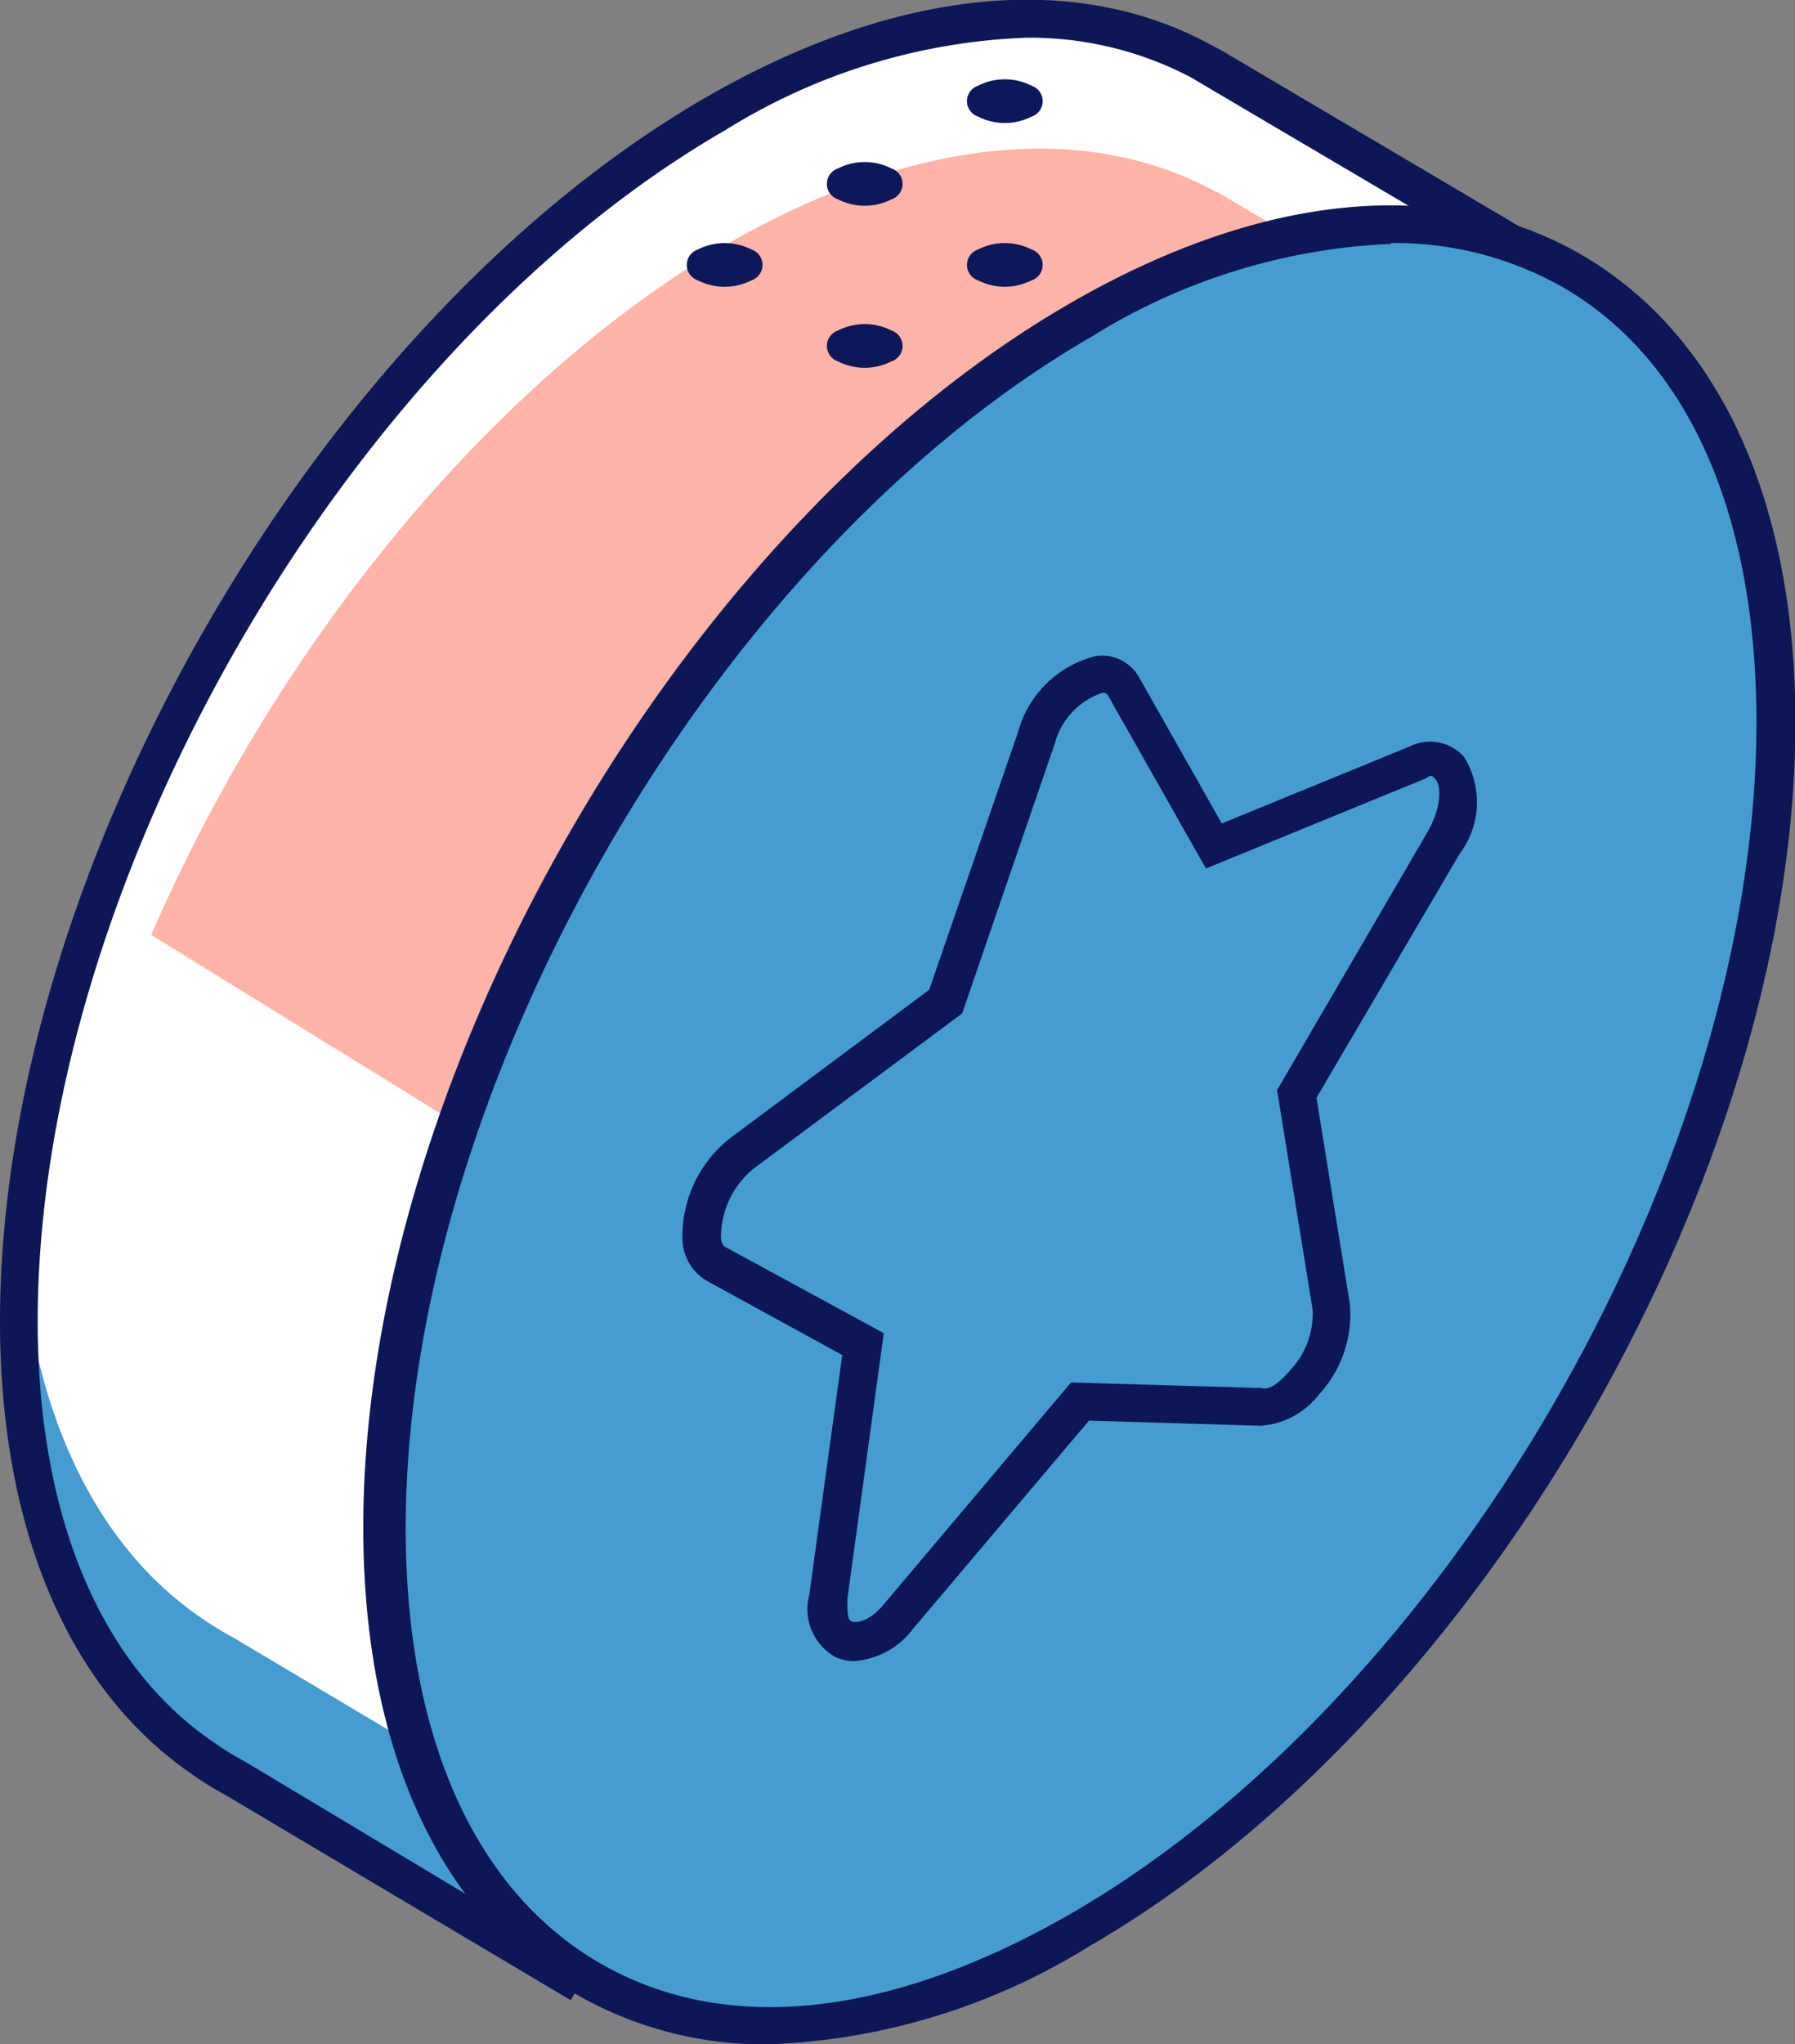 <?xml version="1.0" encoding="UTF-8"?> <svg xmlns="http://www.w3.org/2000/svg" viewBox="0 0 41.9 47.69"><rect x="0" y="0" width="41.9" height="47.69" fill="#808080" stroke="none"/> <defs> <style>.cls-1{fill:#459cd0;}.cls-2{fill:#fff;}.cls-3{fill:#ffb4a7;}.cls-4{fill:#0d1756;}.cls-5{fill:#0c1859;}</style> </defs> <title>Ресурс 16</title> <g id="Слой_2" data-name="Слой 2"> <g id="content"> <g id="illustration"> <g id="_Группа_" data-name="&lt;Группа&gt;"> <g id="_Группа_2" data-name="&lt;Группа&gt;"> <g id="_Группа_3" data-name="&lt;Группа&gt;"> <g id="_Группа_4" data-name="&lt;Группа&gt;"> <path id="_Контур_" data-name="&lt;Контур&gt;" class="cls-1" d="M36.59,6.48,28.32,1.59l-.22-.13L28,1.4C25-.16,21.08.12,16.7,2.65,7.72,7.84.44,20.45.44,30.83.44,35.63,2,39.1,4.59,40.93l.29.2c.19.12.38.24.59.35l7.7,4.58,4.37-7.29c7.41-5.1,13.35-15.1,14.47-24.16l.57-1Z"></path> <path id="_Контур_2" data-name="&lt;Контур&gt;" class="cls-2" d="M16.52,2.51C8.33,7.24,1.57,18.13.44,27.88c.07,4.63,1.63,8,4.14,9.78l.29.2c.19.12.38.24.59.35l7.7,4.58,4.37-7.29C24.93,30.39,30.87,20.4,32,11.34l.57-1,2.65-4.75L28.13,1.45l-.22-.13-.13-.06C24.86-.3,20.9,0,16.52,2.51Z"></path> <path id="_Контур_3" data-name="&lt;Контур&gt;" class="cls-3" d="M28.65,4.62l-.22-.13-.13-.06C25.37,2.87,21.41,3.15,17,5.68,11.4,8.93,6.44,15.1,3.53,21.81L23.29,34a37.58,37.58,0,0,0,9.21-19.47l.57-1,2.65-4.75Z"></path> <path id="_Составной_контур_" data-name="&lt;Составной контур&gt;" class="cls-4" d="M13.32,46.66l-8.08-4.8c-.19-.1-.4-.23-.6-.36l-.3-.21C1.54,39.29,0,35.58,0,30.82,0,20.33,7.39,7.52,16.48,2.27,20.84-.24,25-.69,28.18,1l.34.18,8.67,5.12-4.75,8.44C31.26,24,25.28,33.92,17.86,39.08ZM23.94.88a14.29,14.29,0,0,0-7,2.15C8.07,8.14.88,20.61.88,30.82c0,4.46,1.41,7.92,4,9.75l.29.2c.17.11.35.22.54.32L13,45.46l4.27-7c7.29-5,13.16-14.83,14.29-23.85l.06-.17.57-1L36,6.64,27.79,1.8A8.08,8.08,0,0,0,23.94.88Z"></path> </g> <g id="_Группа_5" data-name="&lt;Группа&gt;"> <g id="_Группа_6" data-name="&lt;Группа&gt;"> <path id="_Контур_4" data-name="&lt;Контур&gt;" class="cls-1" d="M41.47,16.85c0,10.37-7.28,23-16.27,28.17S8.94,46,8.94,35.63s7.28-23,16.27-28.17S41.47,6.47,41.47,16.85Z"></path> <path id="_Составной_контур_2" data-name="&lt;Составной контур&gt;" class="cls-4" d="M17.94,47.69a8.8,8.8,0,0,1-4.46-1.15c-3.21-1.86-5-5.73-5-10.91,0-10.5,7.4-23.3,16.49-28.55,4.48-2.59,8.73-3,11.94-1.14s5,5.73,5,10.91c0,10.5-7.39,23.3-16.48,28.55A15.21,15.21,0,0,1,17.94,47.69Zm14.53-42a14.36,14.36,0,0,0-7,2.17c-8.85,5.11-16,17.58-16,27.79,0,4.85,1.61,8.46,4.54,10.15S20.78,47.07,25,44.64c8.85-5.11,16-17.58,16-27.79C41,12,39.41,8.39,36.48,6.7A7.94,7.94,0,0,0,32.46,5.67Z"></path> </g> <g id="_Группа_7" data-name="&lt;Группа&gt;"> <path id="_Контур_5" data-name="&lt;Контур&gt;" class="cls-1" d="M26.22,16l2.11,3.72,4.73-1.94c.93-.38,1.3.73.63,1.87l-3.42,5.82.81,5c.16,1-.81,2.36-1.65,2.33L25.2,32.7,21,37.7c-.83,1-1.81.73-1.65-.43l.81-5.9L16.71,29.5c-.67-.37-.3-1.91.63-2.6l4.73-3.52,2.11-6.16C24.6,16,25.8,15.3,26.22,16Z"></path> <path id="_Составной_контур_3" data-name="&lt;Составной контур&gt;" class="cls-4" d="M19.94,38.75a1.06,1.06,0,0,1-.43-.09,1.28,1.28,0,0,1-.62-1.45l.77-5.6L16.5,29.88a1.16,1.16,0,0,1-.57-1,2.91,2.91,0,0,1,1.14-2.35l4.62-3.44,2.07-6A2.5,2.5,0,0,1,25.6,15.3a1,1,0,0,1,1,.52l1.92,3.39,4.37-1.79a1.07,1.07,0,0,1,1.28.23,2,2,0,0,1-.1,2.27l-3.34,5.69.78,4.81a2.76,2.76,0,0,1-.73,2.12,1.88,1.88,0,0,1-1.36.72l-4-.12L21.31,38A1.89,1.89,0,0,1,19.94,38.75Zm5.77-22.58h0a1.71,1.71,0,0,0-1.09,1.18l-2.16,6.29-4.84,3.6a2.06,2.06,0,0,0-.79,1.58c0,.07,0,.23.12.28l3.68,2-.85,6.2c0,.31,0,.5.11.53s.42,0,.77-.44L25,32.25l4.44.13c.21.06.45-.15.68-.42a1.92,1.92,0,0,0,.52-1.41l-.83-5.12,3.5-6c.35-.6.33-1.1.2-1.25s-.14-.05-.28,0l-5.08,2.08-2.3-4.06A.12.12,0,0,0,25.72,16.17Z"></path> </g> </g> </g> <path id="_Контур_6" data-name="&lt;Контур&gt;" class="cls-5" d="M20.81,7.71a.38.38,0,0,1,0,.72,1.38,1.38,0,0,1-1.25,0,.38.38,0,0,1,0-.72A1.38,1.38,0,0,1,20.81,7.71Z"></path> <path id="_Контур_7" data-name="&lt;Контур&gt;" class="cls-5" d="M24.08,5.82a.38.38,0,0,1,0,.72,1.38,1.38,0,0,1-1.25,0,.38.38,0,0,1,0-.72A1.38,1.38,0,0,1,24.08,5.82Z"></path> <path id="_Контур_8" data-name="&lt;Контур&gt;" class="cls-5" d="M17.54,5.82a.38.38,0,0,1,0,.72,1.38,1.38,0,0,1-1.25,0,.38.38,0,0,1,0-.72A1.38,1.38,0,0,1,17.54,5.82Z"></path> <path id="_Контур_9" data-name="&lt;Контур&gt;" class="cls-5" d="M20.81,3.93a.38.38,0,0,1,0,.72,1.38,1.38,0,0,1-1.25,0,.38.38,0,0,1,0-.72A1.38,1.38,0,0,1,20.81,3.93Z"></path> <path id="_Контур_10" data-name="&lt;Контур&gt;" class="cls-5" d="M24.08,2a.38.38,0,0,1,0,.72,1.38,1.38,0,0,1-1.25,0,.38.38,0,0,1,0-.72A1.38,1.38,0,0,1,24.08,2Z"></path> </g> </g> </g> </g> </g> </svg> 